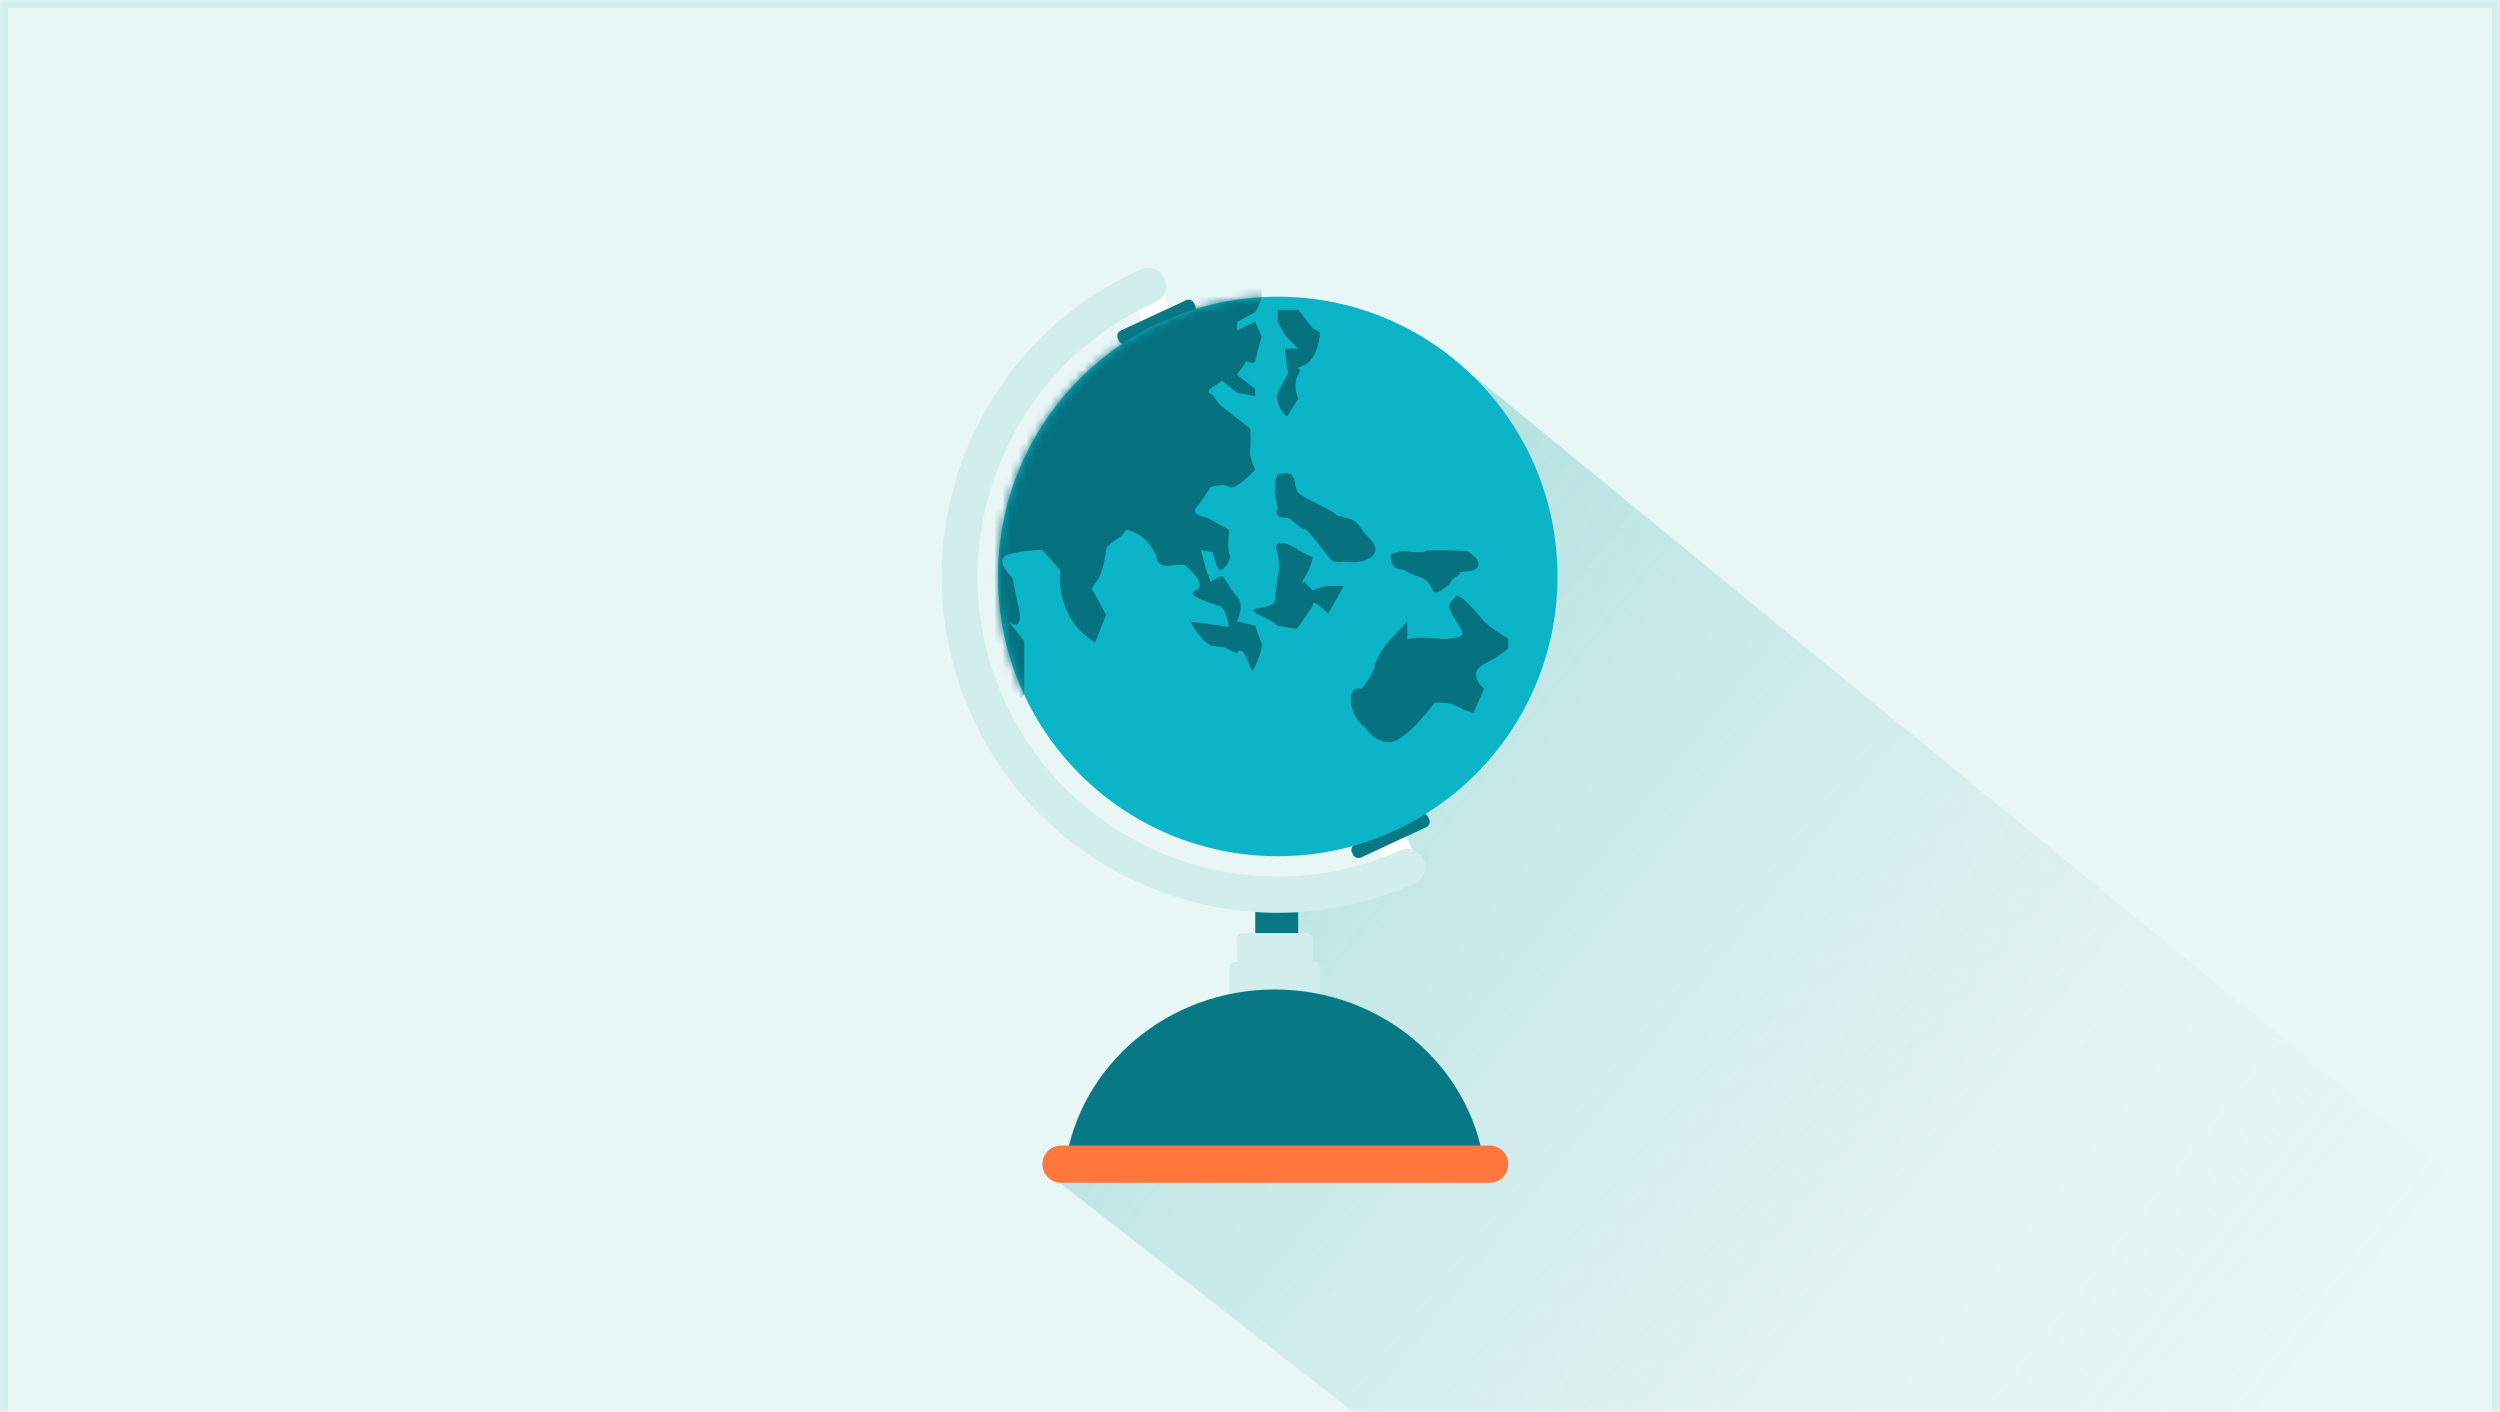 <svg width="308" height="174" viewBox="0 0 308 174" fill="none" xmlns="http://www.w3.org/2000/svg">
<rect x="0" y="0" width="308" height="174" fill="#333333" stroke="none"/>
<mask id="path-1-inside-1_4218_73137" fill="white">
<path d="M0 -0.003L308 -0.003V173.997L0 173.997L0 -0.003Z"/>
</mask>
<path d="M0 -0.003L308 -0.003V173.997L0 173.997L0 -0.003Z" fill="#E8F6F6"/>
<path d="M0 -0.003L0 -1.003H-1V-0.003L0 -0.003ZM308 -0.003L309 -0.003V-1.003H308V-0.003ZM0 0.997L308 0.997V-1.003L0 -1.003L0 0.997ZM307 -0.003V173.997H309V-0.003L307 -0.003ZM1 173.997L1 -0.003L-1 -0.003L-1 173.997H1Z" fill="#D1EEED" mask="url(#path-1-inside-1_4218_73137)"/>
<mask id="mask0_4218_73137" style="mask-type:alpha" maskUnits="userSpaceOnUse" x="0" y="-1" width="308" height="175">
<path d="M0 -0.003L308 -0.003V173.997L0 173.997L0 -0.003Z" fill="#E8F6F6"/>
</mask>
<g mask="url(#mask0_4218_73137)">
<path d="M129 144.497L157.5 119.997L157.5 111.997L172.5 105.497L181.638 46.342L301.5 144.497L236.185 228.144L129 144.497Z" fill="url(#paint0_linear_4218_73137)"/>
<path d="M142.654 34.712L139.278 36.224L171.706 108.615L175.082 107.103L142.654 34.712Z" fill="white"/>
<path d="M146.877 38.595L138.827 42.335C138.457 42.505 138.017 42.346 137.843 41.976L137.718 41.71C137.547 41.34 137.706 40.9 138.076 40.726L146.126 36.986C146.496 36.816 146.936 36.975 147.11 37.345L147.236 37.611C147.406 37.981 147.247 38.421 146.877 38.595Z" fill="#097885"/>
<path d="M175.719 101.907L167.67 105.647C167.3 105.817 166.859 105.658 166.686 105.288L166.56 105.021C166.39 104.652 166.549 104.211 166.919 104.037L174.968 100.298C175.338 100.127 175.778 100.286 175.952 100.656L176.078 100.923C176.248 101.293 176.089 101.733 175.719 101.907Z" fill="#097885"/>
<path d="M159.191 110.126H155.385C154.976 110.126 154.645 110.458 154.645 110.866V121.461C154.645 121.869 154.976 122.201 155.385 122.201H159.191C159.6 122.201 159.931 121.869 159.931 121.461V110.866C159.931 110.458 159.6 110.126 159.191 110.126Z" fill="#097885"/>
<path d="M160.967 114.95H153.128C152.719 114.95 152.388 115.281 152.388 115.69V118.057C152.388 118.466 152.719 118.797 153.128 118.797H160.967C161.375 118.797 161.706 118.466 161.706 118.057V115.69C161.706 115.281 161.375 114.95 160.967 114.95Z" fill="#D1EEED"/>
<path d="M161.903 118.501H152.196C151.787 118.501 151.456 118.833 151.456 119.241V124.564C151.456 124.973 151.787 125.304 152.196 125.304H161.903C162.311 125.304 162.642 124.973 162.642 124.564V119.241C162.642 118.833 162.311 118.501 161.903 118.501Z" fill="#D1EEED"/>
<path d="M157.05 121.905C143.877 121.905 132.99 131.271 131.259 143.427H182.844C181.109 131.271 170.226 121.905 157.053 121.905H157.05Z" fill="#097885"/>
<path d="M157.42 105.484C176.454 105.484 191.885 90.053 191.885 71.018C191.885 51.984 176.454 36.553 157.42 36.553C138.385 36.553 122.954 51.984 122.954 71.018C122.954 90.053 138.385 105.484 157.42 105.484Z" fill="#0CB4C7"/>
<mask id="mask1_4218_73137" style="mask-type:luminance" maskUnits="userSpaceOnUse" x="122" y="36" width="70" height="70">
<path d="M157.42 105.484C176.454 105.484 191.885 90.053 191.885 71.018C191.885 51.984 176.454 36.553 157.42 36.553C138.385 36.553 122.954 51.984 122.954 71.018C122.954 90.053 138.385 105.484 157.42 105.484Z" fill="white"/>
</mask>
<g mask="url(#mask1_4218_73137)">
<path d="M126.183 85.604V79.005L124.282 76.56C124.282 76.56 126.206 78.232 125.466 74.699L124.726 71.166C124.726 71.166 122.358 68.947 124.134 68.355C125.91 67.763 128.425 67.763 128.425 67.763L130.645 70.279C130.645 70.279 129.757 76.046 134.936 79.153L136.267 75.75L134.64 72.72C134.64 72.72 134.196 72.761 135.084 71.666C135.972 70.571 136.267 67.763 136.267 67.763C136.267 67.763 136.134 67.319 137.607 66.431C139.079 65.544 138.191 64.804 139.967 65.692C141.742 66.579 142.482 68.503 142.482 68.503C142.482 68.503 142.334 69.835 144.11 69.687L145.885 69.539C145.885 69.539 148.978 72.062 147.358 72.724C145.737 73.386 149.585 74.385 150.324 74.699C151.064 75.014 151.416 77.233 151.416 77.233L146.625 76.56C146.625 76.56 148.253 79.449 149.437 79.597C150.62 79.745 150.528 79.597 151.46 80.041L152.392 80.485C152.392 80.485 152.836 79.449 153.576 81.077L154.316 82.704C154.316 82.704 155.796 80.041 155.352 79.005C154.908 77.969 154.649 77.081 154.649 77.081L152.392 76.556C152.392 76.556 153.428 74.488 152.392 73.49C151.356 72.494 150.913 70.719 150.321 71.015C149.729 71.311 149.137 71.666 149.137 71.666L148.545 69.979L147.953 67.759L149.433 68.055C149.433 68.055 149.877 70.719 150.617 70.127C151.356 69.535 151.708 68.647 151.46 68.203C151.209 67.759 151.416 65.288 151.416 65.288L148.697 63.757C148.697 63.757 146.614 63.472 147.358 62.584C148.105 61.696 149.141 60.002 149.141 60.002C149.141 60.002 150.731 59.481 151.46 60.002C152.189 60.524 154.649 57.853 154.649 57.853C154.649 57.853 153.872 56.373 154.02 55.337C154.168 54.302 154.02 52.822 154.02 52.822C154.02 52.822 150.913 50.307 150.469 50.011C150.025 49.715 149.433 48.679 149.433 48.679C149.433 48.679 148.249 48.383 149.433 47.643L150.617 46.903C150.617 46.903 150.524 46.903 151.46 47.643L152.392 48.383L154.649 48.827V47.939L152.392 46.163L153.576 44.48C153.576 44.48 154.538 45.017 154.649 44.48C154.76 43.944 155.433 41.428 155.433 41.428L154.649 39.653L152.392 40.689V39.653L154.649 38.469L155.433 36.86V35.465H147.953L119.07 48.379C119.07 48.379 110.085 66.283 110.229 66.727C110.373 67.171 117.753 87.731 118.208 89.359C118.663 90.987 126.183 85.601 126.183 85.601V85.604Z" fill="#067280"/>
<path d="M157.42 39.657L158.307 41.284L159.935 42.949H158.307C158.455 44.836 158.677 46.019 158.677 46.019L157.42 48.387C156.976 49.718 158.455 51.642 158.677 51.198C158.899 50.754 159.935 49.127 159.935 49.127C159.935 49.127 159.195 47.351 159.935 46.167C160.675 44.983 158.899 45.723 160.675 44.983C162.45 44.244 162.643 40.988 162.643 40.988L161.711 40.397L159.935 38.177H157.42V39.657Z" fill="#067280"/>
<path d="M157.123 59.185L157.049 60.812L157.419 62.569C157.419 62.569 156.827 63.602 158.011 63.761C159.195 63.92 158.27 63.476 159.99 64.808C161.71 66.139 159.639 63.772 161.71 66.139C163.782 68.507 163.782 69.246 164.818 69.246C165.853 69.246 164.537 69.099 166.453 69.246C168.369 69.394 170.588 68.211 168.813 66.435C167.037 64.659 167.629 64.197 165.705 63.761C163.782 63.328 165.543 63.735 163.257 62.569C160.97 61.404 160.379 61.108 159.935 60.664C159.491 60.221 159.639 58.741 159.047 58.445C158.455 58.149 157.419 58.445 157.419 58.445L157.123 59.185Z" fill="#067280"/>
<path d="M180.791 67.911C180.791 67.911 176.204 67.615 175.612 67.911C175.021 68.207 173.393 67.911 172.801 67.911C172.209 67.911 171.321 68.355 171.321 68.355C171.321 68.355 171.173 69.983 172.505 70.131C173.837 70.279 172.357 70.279 174.725 71.018C177.092 71.758 175.908 73.689 177.536 72.724C179.164 71.758 178.424 71.61 179.46 71.018C180.495 70.427 179.016 70.575 180.495 70.427C181.975 70.279 182.271 69.861 182.123 69.254C181.975 68.651 180.791 67.911 180.791 67.911Z" fill="#067280"/>
<path d="M182.841 76.56C182.841 76.56 179.755 72.716 179.312 73.493C178.868 74.27 178.128 74.126 178.868 75.602C179.607 77.081 181.087 78.413 179.312 78.561C177.536 78.709 178.868 78.857 177.536 78.709C176.204 78.561 175.168 78.561 174.725 78.561C174.281 78.561 173.385 78.772 173.385 78.772V76.56L171.318 78.772C171.318 78.772 169.812 80.337 169.457 81.816C169.102 83.296 167.77 84.839 167.77 84.839C167.77 84.839 166.157 84.424 166.446 86.596C166.734 88.767 168.214 89.666 168.214 89.666C168.214 89.666 169.387 91.579 171.314 91.431C173.241 91.283 176.733 86.596 176.733 86.596C176.733 86.596 177.088 86.496 178.124 86.596C179.16 86.696 180.344 87.436 180.344 87.436L181.527 87.879L182.837 84.839C182.837 84.839 180.599 82.996 182.837 81.816C185.075 80.633 185.815 79.893 185.815 79.893V78.709L183.595 77.229L182.837 76.556L182.841 76.56Z" fill="#067280"/>
<path d="M159.931 67.778C159.487 67.171 156.717 66.169 157.286 67.778C157.86 69.387 157.416 71.015 157.416 71.015L157.046 74.111C156.38 75.302 152.699 74.562 155.429 75.894C158.156 77.226 156.528 76.959 158.156 77.226L159.783 77.488L161.707 74.692C161.707 74.692 161.651 73.785 162.639 74.692L163.63 75.598L165.554 72.195H163.253L161.707 72.716L160.671 71.662C160.671 71.662 159.931 72.491 160.819 71.011C161.707 69.531 161.707 68.644 161.707 68.644L159.931 67.774V67.778Z" fill="#067280"/>
</g>
<path d="M183.524 145.72H130.718C129.457 145.72 128.425 144.688 128.425 143.427C128.425 142.165 129.457 141.133 130.718 141.133H183.528C184.79 141.133 185.822 142.165 185.822 143.427C185.822 144.688 184.79 145.72 183.528 145.72H183.524Z" fill="#FF773D"/>
<path d="M157.434 112.461C152.429 112.461 147.417 111.543 142.6 109.697C132.268 105.739 124.097 97.997 119.591 87.891C110.288 67.034 119.687 42.494 140.544 33.19C141.661 32.691 142.974 33.19 143.473 34.315C143.973 35.436 143.473 36.745 142.349 37.245C123.727 45.553 115.334 67.46 123.642 86.082C131.947 104.703 153.857 113.097 172.479 104.788C173.6 104.289 174.913 104.788 175.409 105.913C175.908 107.034 175.409 108.343 174.284 108.843C168.887 111.251 163.164 112.457 157.427 112.457L157.434 112.461Z" fill="#D1EEED"/>
</g>
<defs>
<linearGradient id="paint0_linear_4218_73137" x1="133.776" y1="74.91" x2="276.411" y2="188.617" gradientUnits="userSpaceOnUse">
<stop stop-color="#02A39F" stop-opacity="0.3"/>
<stop offset="1" stop-color="#D9D9D9" stop-opacity="0"/>
</linearGradient>
</defs>
</svg>
